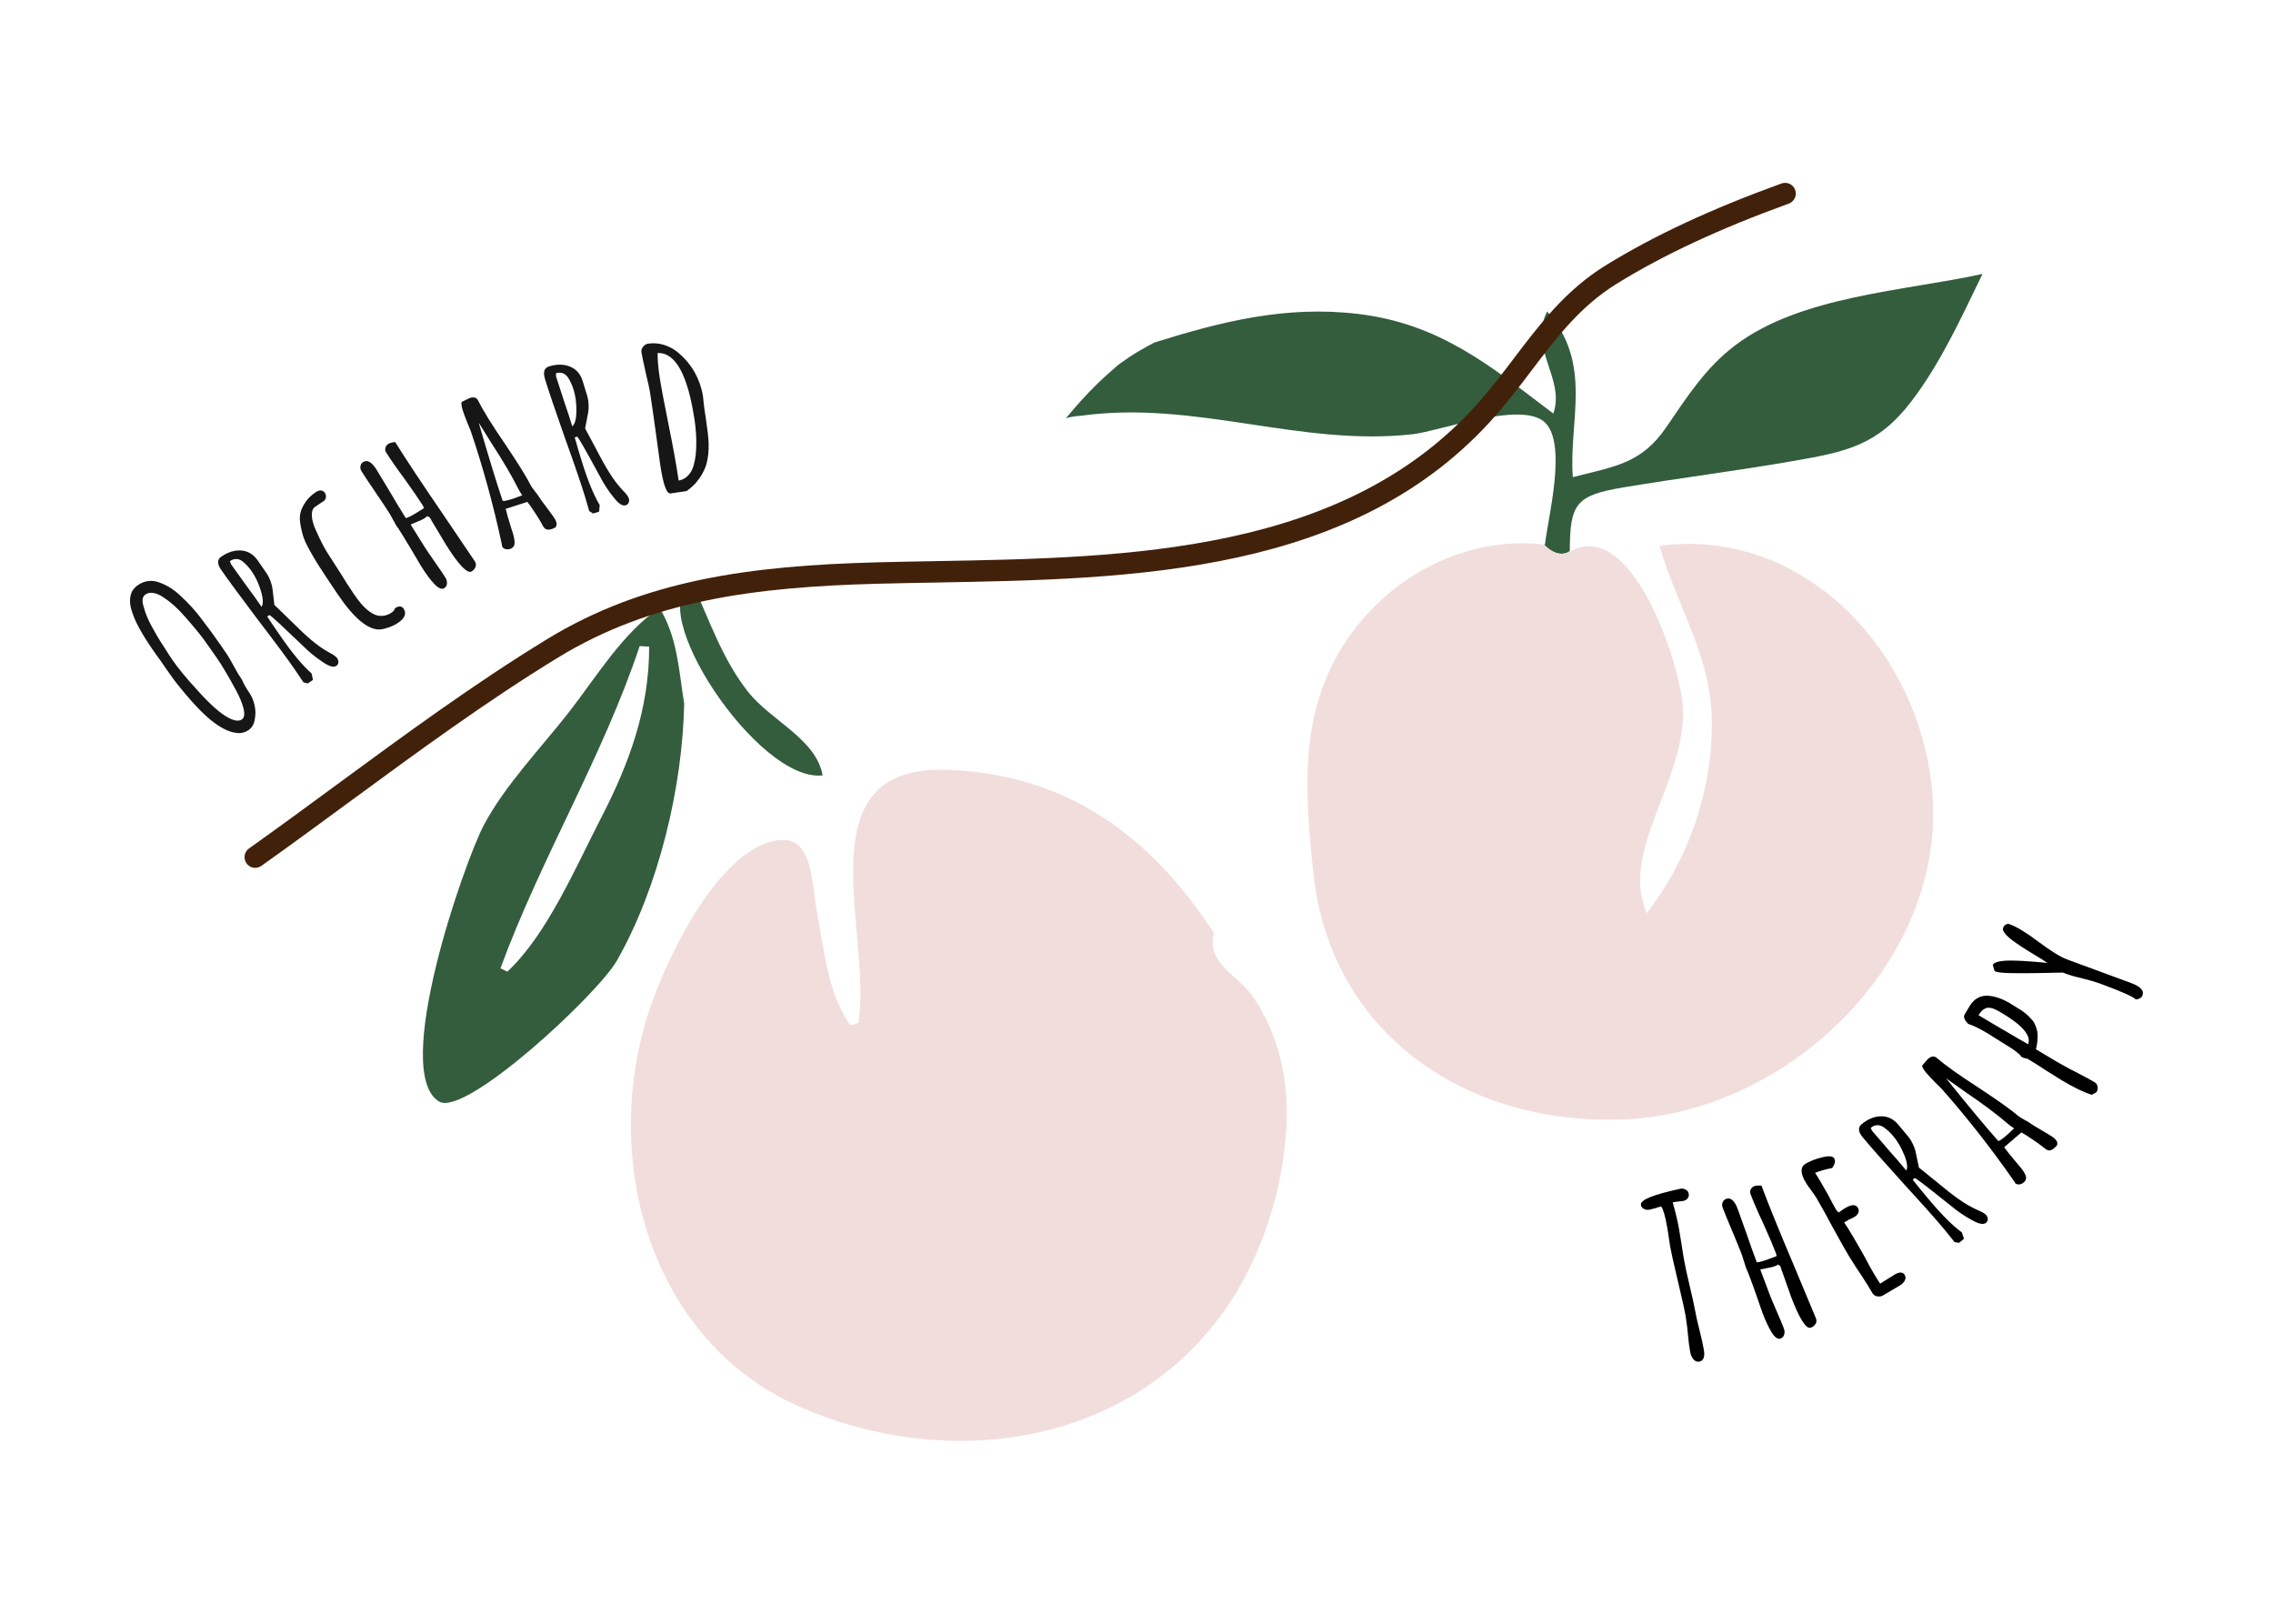 <?xml version="1.0" encoding="UTF-8"?>
<svg id="Layer_1" data-name="Layer 1" xmlns="http://www.w3.org/2000/svg" viewBox="0 0 700 500">
  <defs>
    <style>
      .cls-1, .cls-2, .cls-3, .cls-4, .cls-5 {
        stroke-width: 0px;
      }

      .cls-2 {
        fill: #f2dddd;
      }

      .cls-3 {
        fill: #42210b;
      }

      .cls-4 {
        fill: #161616;
      }

      .cls-5 {
        fill: #335d3d;
      }
    </style>
  </defs>
  <g>
    <path class="cls-1" d="m521.52,418.57c-.51-.6-.85-1.38-1.02-2.34-.27-1.51-.51-3.39-.71-5.63l-.18-1.81-.51-3.67c-.28-1.61-1.08-5.16-2.38-10.66-1.3-5.5-2.1-9.05-2.38-10.66-.02-.14-.06-.4-.11-.8-.05-.39-.14-1-.29-1.83-.12-.93-.29-2.05-.53-3.39-.59-3.35-1.2-5.44-1.82-6.28-.28.05-.86.22-1.75.52l-1.9.48c-.6.11-1.16.03-1.67-.24-.52-.26-.83-.67-.93-1.22-.1-.55.37-1.13,1.4-1.74,1.51-.83,4.17-1.71,7.99-2.62,1.54-.37,2.48-.58,2.8-.64.55-.1,1.09,0,1.61.28.52.29.83.7.93,1.26.1.55-.02,1.03-.35,1.45-.33.41-.79.67-1.39.78l-1.25.15c-.37.02-.79.07-1.25.15l-.69.12c.87,3.07,1.53,5.86,1.98,8.38l.71,4.42c.19,1.34.43,2.84.72,4.49.39,2.2.95,4.83,1.68,7.87.9,3.77,1.48,6.39,1.74,7.86.31,1.75.77,3.79,1.37,6.15.61,2.4,1.07,4.45,1.37,6.15.4,2.25-.07,3.49-1.4,3.73-.69.12-1.29-.12-1.79-.71Z"/>
    <path class="cls-1" d="m551.43,398.85l-1.34-3.76-1.07-3.04-.07-.2-.25-.65c-.09-.36-.22-.79-.4-1.27-.03-.09-.14-.17-.32-.25-.18-.08-.29-.16-.32-.25l-.02-.07c-.19.17-.56.36-1.13.57-.57.21-1.3.39-2.19.53-.28.06-1.02.21-2.22.46l2.83,7.53c.43,1.14,1.16,2.9,2.21,5.29,1.03,2.35,1.77,4.12,2.21,5.29.25.65.28,1.29.12,1.9-.17.61-.54,1.02-1.1,1.24-.83.31-1.72-.27-2.68-1.76-.97-1.53-1.96-3.62-2.96-6.28l-1.86-5.35c-.52-1.5-1.08-3.08-1.71-4.74l-.42-1.11-.35-.92c-.26-.7-.46-1.15-.58-1.35l-.12-.33-1.23-3.87c-.62-1.66-1.62-4.1-2.98-7.32-1.36-3.22-2.35-5.66-2.98-7.32-.2-.52-.19-1.05,0-1.57.2-.52.56-.88,1.09-1.08,1.4-.52,2.59.52,3.57,3.14l2.92,8.17c.83,2.48,1.81,5.22,2.95,8.23.74-.03,1.96-.36,3.66-1l2.42-.91c-.01-.29-.07-.57-.16-.83-.79-2.09-2.08-5.14-3.89-9.15-1.75-3.72-3.08-6.79-3.98-9.19-.18-.48-.15-.95.1-1.42s.63-.8,1.16-1c.31-.11.78-.17,1.43-.16l.69.04c2.33,6.2,5.66,14.38,9.98,24.56l6.82,16.34c.23.61.18,1.18-.15,1.7-.33.52-.79.9-1.41,1.13-1.48.56-3.58-2.76-6.29-9.96Z"/>
    <path class="cls-1" d="m578.17,399.2c-.64-.11-1.13-.42-1.48-.92l-.93-1.56-.71-1.2c-.26-.34-.52-.75-.81-1.23-.5-.84-1.32-2.09-2.46-3.75l-2.4-3.78c-1.16-1.97-2.83-4.93-5.01-8.9-1.9-3.59-3.55-6.56-4.95-8.93-.33-.56-.89-1.37-1.67-2.42-.81-1.09-1.37-1.9-1.67-2.42-1.68-2.85-1.68-4.77,0-5.77,1.32-.78,3.01-1.43,5.07-1.94,2.05-.51,3.29-.4,3.72.32.24.4.29.87.15,1.42-.14.54-.39,1.06-.75,1.54-2.04.39-3.8.9-5.29,1.5.39.58.93,1.43,1.59,2.55.95,1.61,1.78,3.06,2.5,4.37,1.02,2,1.81,3.48,2.38,4.44l.75.86.93-.63c.3-.23.69-.49,1.17-.77,1.93-1.14,3.22-1.15,3.89-.02.26.44.3.92.12,1.43-.18.51-.56.94-1.12,1.27-.72.43-1.31.72-1.76.88l-1.5.89c.7,1,1.64,2.5,2.82,4.5s2.23,3.83,3.14,5.45c1.33,2.52,2.34,4.38,3.06,5.58,1.33,2.25,2.03,3.35,2.11,3.3l1.95-1.23c.66-.44,1.47-.95,2.43-1.52,1.53-.9,2.57-.87,3.14.09.33.56.33,1.14.01,1.74-.32.6-.85,1.11-1.57,1.54l-5.12,3.02c-.52.31-1.1.41-1.73.29Z"/>
    <path class="cls-1" d="m607.33,375.73c-2.3-1.24-4.45-2.69-6.45-4.37l-1.9-1.51c-5.3-4.26-8.4-6.63-9.28-7.11l-.65.54c.87,1.04,1.64,2,2.32,2.89l2.46,2.96c4,4.8,7.45,8.26,10.37,10.39l.62,1.94-1.5,1.25-1.37-.22-2.94-3.65c-2.68-3.23-6.91-7.98-12.69-14.27-6.1-6.75-10.31-11.52-12.64-14.32-1.43-1.72-1.56-3.07-.37-4.06,1.94-1.61,3.94-2.43,6.01-2.45,2.07-.03,3.85.86,5.34,2.65l3.13,3.76c.45.54.87,1.23,1.27,2.08.4.85.68,1.58.82,2.19l.59,2.78.48,2.33,1.34,1.07,3.93,3.19c2.8,2.34,5.14,4.18,7.04,5.51s3.77,2.41,5.61,3.25l.86.38c.95.42,1.61.84,1.97,1.27.3.36.45.76.46,1.21,0,.45-.17.82-.52,1.12-.79.66-2.22.39-4.3-.79Zm-20.94-20.19c-.92-2.24-2.01-4.11-3.26-5.61-.95-1.15-1.99-2.1-3.11-2.87-.66-.42-1.32-.62-1.98-.58-.66.04-1.3.31-1.91.82l.12.36.3.57,5.38,6.25c1.62,1.8,3.34,3.8,5.16,5.98.46-1.05.23-2.69-.69-4.93Z"/>
    <path class="cls-1" d="m631.54,354.19c-.58.18-1.21-.03-1.88-.6-1.06-.91-3.01-2.29-5.86-4.13l-1.29-.75-5.31,4.56c.63.91,2.01,2.63,4.15,5.15,1.55,1.7,2.41,3.03,2.58,3.97.1.52-.04,1.01-.44,1.47-.37.42-.83.7-1.4.82-.57.12-1.05.02-1.44-.32l-.17-.33-.17-.24c-7.07-10.15-14.5-19.63-22.29-28.44-.14-.12-.36-.34-.67-.67-.31-.32-.76-.78-1.37-1.36-1.22-1.23-2.16-2.24-2.83-3.04-.67-.79-1.08-1.5-1.22-2.12l1.55-1.8c.43-.49.91-.82,1.44-.97.53-.15,1.01-.05,1.44.31,2.68,2.31,6.99,5.38,12.93,9.21,6.05,3.98,10.16,6.91,12.35,8.8.21.18.84.57,1.87,1.15.97.52,1.57.89,1.82,1.1.25.21,1.46.95,3.63,2.21,1.97,1.14,3.2,1.93,3.7,2.35l.05.05c.78.67,1.03,1.38.75,2.13-.7.81-1.34,1.31-1.92,1.48Zm-13.36-8.28c-3.18-2.74-7.48-5.96-12.91-9.65l-5.97-4.22c6.99,8.67,12.36,15.11,16.11,19.33.81-.22,2.43-1.54,4.87-3.93-.62-.35-1.32-.86-2.1-1.53Z"/>
    <path class="cls-1" d="m644.19,337.12c-2.43-.75-5.53-2.24-9.29-4.49l-5.27-3.31c-1.55-1.04-3.31-2.14-5.27-3.31-.7-.09-1.27-.27-1.72-.54l-.18-.11c-.52-.85-2.12-2.08-4.8-3.68l-2.73-1.71c-.86-.56-1.82-1.17-2.91-1.82-2.36-1.41-4.32-2.36-5.87-2.86-.49-.45-.86-.95-1.11-1.48-.25-.53-.26-1-.02-1.4l1.58-2.64c.67-1.12,1.51-1.95,2.51-2.49,1-.54,2.1-.76,3.28-.65,2.12.18,4.3.94,6.54,2.28,1.6.96,2.85,1.73,3.75,2.32,1.11.77,2.05,1.61,2.82,2.5.45.43.78.86.99,1.28.21.42.43.98.67,1.67.35.97.44,2.27.27,3.91-.03.69-.18,1.52-.44,2.51l6.42,3.84,3.91,2.18,1.93.99c2.34,1.18,4.29,2.24,5.85,3.17.48.29.77.73.87,1.34.1.6,0,1.17-.32,1.69l-1.47.83Zm-27.65-25.16c-1.16-.69-2.1-1.17-2.81-1.43-.55-.17-1.04-.24-1.46-.22-.42.02-.85.17-1.29.45-.5.3-.91.71-1.22,1.23-.04-.02-.19.18-.45.62l3.42,2.04c2.36,1.41,4.47,2.65,6.34,3.71,2.08,1.24,3.45,2.04,4.12,2.38l1.26.75.12.07c1.05-2.58-1.63-5.78-8.03-9.6Z"/>
    <path class="cls-1" d="m657.72,307.74c-.74-.82-4.37-2.43-10.89-4.83-1.53-.56-3.23-1.07-5.11-1.51l-1.98-.5c-1.23-.3-2.15-.57-2.76-.79l-1.71-.63c-1.25.03-3.58.08-6.98.15-3.4.06-6.24.07-8.51.03-2.62-.02-4.35-.19-5.18-.49l-.33-.12-.56-1.92c.36-.71,1.61-1.14,3.76-1.3,1.88-.1,4.48-.03,7.81.23,3.33.26,5.09.42,5.26.49-.42-.35-1.93-1.31-4.53-2.86-2.61-1.56-4.86-3.06-6.76-4.5-1.87-1.53-2.66-2.69-2.37-3.48.16-.44.43-.77.82-1,.38-.23.77-.27,1.16-.13,2.23.82,5.16,2.6,8.77,5.32,3.93,2.94,6.89,4.77,8.85,5.5l19.75,7.28c2.93,1.08,4.13,2.34,3.6,3.79-.27.74-.98,1.18-2.12,1.31Z"/>
  </g>
  <path class="cls-2" d="m264.37,314.98c4.36-27.95-17.64-79.58,27.4-77.93,36.81,1.35,62.4,20.19,82.04,50.17-2.44,9.21,7.15,12.94,11.61,19.12,7.58,10.49,10.99,23.98,10.86,36.71-.21,21.55-7.68,45.13-20.55,62.39-30.33,40.67-85.72,47.28-129.93,27.53-46.93-20.97-61.57-78.81-44.82-124.83,5.29-14.54,19.43-44.12,36.29-48.92,13.53-3.86,12.37,11.81,14.59,23.26,2.32,11.94,3.07,23.01,9.94,33.18.86-.23,1.72-.45,2.57-.68Z"/>
  <g>
    <path class="cls-5" d="m210.7,216.72c-.51,25.72-7.88,56.55-20.71,79.07-5.94,10.44-46.68,48.26-54.76,43.41-14.94-8.97,7.82-73.84,13.72-85.02,6.55-12.41,17.7-23.9,26.29-34.92,8.41-10.78,16.48-24.35,27.87-32.04,5.52,8.97,5.94,19.16,7.59,29.49Zm-56.57,81.45c.7.35,1.4.7,2.1,1.05,12.28-11.47,21.09-32.26,28.8-47.19,8.81-17.05,14.89-33.66,14.89-52.92-.98-.05-1.95-.11-2.93-.16-11.34,34.11-30.47,65.38-42.86,99.21Z"/>
    <path class="cls-5" d="m213.31,179.76c5.26,11.45,9.15,23.21,17.04,33.24,7.05,8.95,20.94,14.47,23,25.76-20.1,2.37-55.7-52.3-40.04-59Z"/>
  </g>
  <path class="cls-5" d="m483.32,169.8s.08-.07.12-.11c.02-14.79,1.97-17.18,16.76-19.65,17.32-2.88,34.74-5.07,52.04-8.08,16.31-2.84,26.02-4.77,36.42-18.4,9.1-11.93,15.35-25.8,21.88-39.21-24.09,5.29-56.01,6.72-76.17,21.99-9.16,6.93-14.88,15.97-21.25,25.26-7.65,11.17-15.85,12.04-28.75,15.32-1.33-17.16,6.35-34.91-7.92-51-5.72,11.5,5.64,20.68,1.92,31.43-19.57-14.83-35.03-27.69-60.18-30.69-22.29-2.65-42.18,2.4-62.64,8.8-2.65,1.38-5.27,2.84-7.79,4.51-1.03.69-2.05,1.41-3.05,2.14-.23.19-.5.41-.83.67-1.9,1.7-3.83,3.35-5.67,5.13-3.53,3.42-6.79,7.07-9.92,10.85,1.49-.39,3-.65,4.53-.73,35.28-4.91,67.54,9.6,102.31,5.67,8.24-.93,33.26-10.31,40.53-3.72,7.11,6.44,1.07,29.32.13,37.71-.11-.01-.23-.02-.34-.03.95.92,1.95,1.78,3.15,2.33,1.5.68,3.38.77,4.71-.21Z"/>
  <path class="cls-2" d="m511.05,168.1c5.78,19.7,16.57,34.75,16.15,56.11-.41,20.83-7.38,40.46-20.05,57-8.48-19.2,12.23-40.96,11.12-63.22-.67-13.37-15.8-59.14-34.83-48.1,0-.07,0-.13,0-.21-.04.03-.08.08-.12.11-1.32.98-3.21.89-4.71.21-1.2-.55-2.2-1.41-3.15-2.33-24.6-2.77-48.62,10.26-61.8,31.08-13.74,21.71-11.77,45.71-9.18,70.15,5.2,49.18,46.8,77.87,95.92,75.79,50.59-2.14,99.66-49.29,94.58-101.69-4.21-43.42-40.27-80.78-83.94-74.91Z"/>
  <path class="cls-3" d="m78.61,267.24c-1.03,0-2.05-.48-2.69-1.39-1.06-1.48-.71-3.54.78-4.6,9.05-6.43,18.22-13.16,27.08-19.68,20.84-15.3,42.38-31.13,64.7-44.75,29.86-18.23,62.35-22.64,101.95-23.67,5.8-.15,11.71-.26,17.7-.36,59.29-1.05,126.49-2.25,167.71-49.4,3.74-4.28,7.17-8.81,10.49-13.18,7.77-10.25,15.81-20.86,28.06-28.43,14.84-9.17,32.58-17.44,54.24-25.28,1.71-.62,3.6.27,4.22,1.98.62,1.71-.27,3.6-1.98,4.22-21.22,7.68-38.56,15.76-53.01,24.69-11.21,6.93-18.53,16.58-26.28,26.8-3.39,4.47-6.89,9.09-10.78,13.54-43.14,49.35-111.9,50.57-172.56,51.65-5.97.11-11.86.21-17.64.36-38.54,1-70.07,5.24-98.68,22.7-22.07,13.47-43.5,29.21-64.23,44.43-8.89,6.53-18.07,13.27-27.17,19.74-.58.41-1.25.61-1.91.61Z"/>
  <g>
    <path class="cls-4" d="m73.01,225.7c-1.32-.11-2.7-.55-4.13-1.31-2.54-1.31-5.32-3.58-8.35-6.82-2.1-2.23-4.38-4.91-6.81-8.04l-2.16-3.01-2.14-3.11c-.73-.97-1.58-2.17-2.56-3.59-1.59-2.3-2.89-4.4-3.92-6.3-1.12-1.95-1.99-4.03-2.62-6.26-.47-2-.35-3.72.35-5.16.48-.78,1.06-1.41,1.75-1.89,2.03-1.4,4.2-1.71,6.5-.91,2.55.91,4.8,2.33,6.76,4.26,2.47,2.27,4.58,4.6,6.35,7,2.03,2.62,3.88,5.14,5.55,7.56l2.26,3.28c.45.65,1.2,1.95,2.25,3.88.83,1.53,1.58,2.79,2.27,3.79l.16.23c.51,1.23,1.27,2.58,2.27,4.04.74,1.08,1.28,2.35,1.61,3.82.33,1.47.36,2.9.07,4.29-.21,1.5-.85,2.63-1.93,3.37-1.04.71-2.21,1.02-3.54.91Zm1.96-7.63c-.41-1.58-1.14-3.36-2.19-5.33-1.04-1.97-2.28-4.16-3.72-6.57-.61-1.05-1.46-2.36-2.54-3.94l-3.71-5.26c-1.51-2.02-3.52-4.45-6.05-7.3-2.13-2.44-4.32-4.38-6.57-5.83-1.05-.69-2.04-1.11-2.99-1.25-.95-.14-1.74.01-2.4.46-.96.66-1.15,1.9-.58,3.71.51,1.97,1.32,3.96,2.42,5.98,1.17,2.19,2.37,4.22,3.61,6.09l1.25,1.94c.33.56.82,1.31,1.45,2.23l.16.23c1.77,2.57,4.22,5.55,7.35,8.94,4.13,4.68,7.53,7.69,10.21,9.02,1.69.82,2.96.93,3.81.35.77-.53.93-1.69.49-3.48Z"/>
    <path class="cls-4" d="m99.4,203.87c-2.18-1.44-4.2-3.08-6.04-4.92l-1.76-1.68c-4.91-4.71-7.77-7.35-8.61-7.9l-.69.48c.77,1.11,1.45,2.14,2.05,3.09l2.19,3.16c3.55,5.14,6.69,8.89,9.41,11.26l.44,1.99-1.61,1.11-1.34-.35-2.61-3.89c-2.39-3.45-6.18-8.56-11.38-15.34-5.48-7.26-9.25-12.39-11.32-15.38-1.27-1.84-1.28-3.2-.01-4.07,2.07-1.43,4.14-2.07,6.2-1.91,2.07.16,3.76,1.2,5.09,3.11l2.78,4.03c.4.58.76,1.3,1.08,2.18.33.88.53,1.63.62,2.25l.34,2.83.27,2.36,1.24,1.18,3.63,3.53c2.58,2.58,4.75,4.62,6.52,6.11,1.77,1.5,3.54,2.74,5.3,3.73l.82.45c.91.5,1.53.98,1.85,1.44.27.38.38.8.35,1.24-.03.45-.24.8-.62,1.07-.84.58-2.25.19-4.21-1.17Zm-19.07-21.97c-.72-2.31-1.63-4.27-2.75-5.88-.85-1.23-1.8-2.27-2.85-3.13-.62-.48-1.26-.73-1.92-.75-.67-.02-1.33.19-1.98.64l.08.37.24.6,4.81,6.71c1.45,1.94,2.99,4.08,4.61,6.42.55-1,.47-2.66-.25-4.97Z"/>
    <path class="cls-4" d="m119.65,193.22c-1.12.38-2.03.59-2.74.62-3.71.08-8.06-3.61-13.04-11.04l-1.05-1.57-1.21-1.8-.93-1.39c-1.04-1.55-1.95-2.95-2.73-4.19-.78-1.25-1.59-2.62-2.44-4.13-.9-1.59-1.54-2.93-1.95-4.04-.4-1.1-.74-2.44-1-4-.29-1.43-.3-2.69-.04-3.76.26-1.07.79-2.19,1.59-3.34.68-1.07,1.74-2.09,3.17-3.05.58-.39,1.12-.55,1.61-.49.49.06.88.31,1.16.73.26.39.37.82.32,1.3-.05.48-.23.85-.55,1.13l-2.73,1.83c-.78.52-1.13,1.46-1.06,2.81.07,1.36.51,2.89,1.31,4.59,1.42,3.2,2.72,5.7,3.92,7.48l.19.29,3.62,5.65c1.04,1.72,2.26,3.62,3.66,5.71.99,1.47,1.85,2.63,2.59,3.48,1.13,1.26,2.23,2.21,3.32,2.82,1.17.73,2.46.96,3.9.67.74-.16,1.45-.47,2.15-.94.43-.29.75-.72.97-1.32.5-.34.99-.51,1.46-.52.47,0,.85.2,1.14.63,1.01,1.51.45,2.98-1.68,4.41-.85.57-1.84,1.05-2.95,1.43Z"/>
    <path class="cls-4" d="m137.17,167.44l-2.05-3.42-1.65-2.76-.11-.18-.37-.59c-.16-.34-.37-.73-.65-1.16-.05-.08-.17-.14-.36-.18-.19-.05-.31-.11-.36-.19l-.04-.06c-.15.2-.48.46-.99.78-.52.32-1.2.64-2.05.95-.26.11-.96.41-2.08.89l4.26,6.82c.64,1.03,1.71,2.61,3.22,4.75,1.48,2.1,2.55,3.68,3.22,4.75.37.59.53,1.21.49,1.84-.05.63-.32,1.11-.84,1.43-.75.47-1.74.07-2.97-1.19-1.26-1.3-2.64-3.16-4.15-5.57l-2.88-4.88c-.8-1.37-1.67-2.8-2.61-4.31l-.63-1.01-.52-.83c-.4-.63-.68-1.03-.84-1.21l-.19-.3-1.97-3.55c-.94-1.5-2.39-3.7-4.37-6.59-1.97-2.89-3.43-5.09-4.37-6.59-.3-.47-.4-.99-.31-1.54.09-.55.38-.98.85-1.27,1.27-.79,2.64,0,4.12,2.37l4.48,7.43c1.31,2.26,2.81,4.76,4.52,7.48.72-.17,1.85-.74,3.39-1.7l2.19-1.37c-.07-.29-.18-.55-.33-.79-1.19-1.9-3.06-4.63-5.62-8.2-2.45-3.3-4.36-6.04-5.72-8.22-.27-.43-.33-.9-.18-1.41.15-.51.46-.91.94-1.21.28-.17.73-.32,1.37-.44l.68-.1c3.51,5.61,8.39,12.98,14.64,22.1l9.92,14.67c.35.55.41,1.12.19,1.69-.22.58-.6,1.04-1.16,1.38-1.35.84-4.06-2-8.13-8.52Z"/>
    <path class="cls-4" d="m168.61,163.08c-.61-.06-1.1-.49-1.5-1.28-.62-1.25-1.89-3.28-3.81-6.07l-.91-1.19-6.66,2.15c.23,1.09.84,3.2,1.84,6.35.77,2.17,1.05,3.72.84,4.66-.11.52-.43.92-.97,1.19-.5.25-1.04.32-1.61.22-.57-.1-.97-.39-1.2-.85l-.03-.37-.06-.28c-2.59-12.09-5.78-23.71-9.56-34.85-.08-.17-.2-.46-.36-.88-.16-.42-.4-1.01-.73-1.78-.64-1.61-1.12-2.9-1.43-3.89-.31-.99-.42-1.8-.31-2.42l2.13-1.06c.58-.29,1.15-.4,1.7-.34.55.06.95.35,1.2.85,1.58,3.17,4.37,7.67,8.37,13.49,4.04,6.01,6.7,10.31,7.99,12.89.13.25.55.85,1.28,1.78.69.86,1.1,1.43,1.25,1.72.15.29.98,1.44,2.5,3.44,1.37,1.81,2.21,3.01,2.5,3.6l.03.06c.46.92.41,1.67-.13,2.25-.96.48-1.74.68-2.35.62Zm-9.12-12.8c-1.87-3.75-4.6-8.38-8.18-13.89l-3.87-6.2c3.09,10.7,5.55,18.72,7.38,24.06.83.11,2.84-.48,6.01-1.74-.44-.56-.88-1.3-1.34-2.22Z"/>
    <path class="cls-4" d="m189.02,153.23c-1.64-2.03-3.07-4.2-4.26-6.52l-1.16-2.13c-3.25-5.98-5.18-9.36-5.81-10.14l-.8.25c.4,1.29.73,2.48,1.02,3.56l1.13,3.68c1.83,5.97,3.68,10.5,5.55,13.59l-.18,2.03-1.87.57-1.18-.74-1.31-4.5c-1.23-4.01-3.29-10.04-6.19-18.07-3.02-8.58-5.06-14.61-6.12-18.09-.65-2.14-.24-3.43,1.23-3.89,2.41-.74,4.57-.72,6.49.06,1.92.78,3.22,2.28,3.9,4.51l1.43,4.68c.2.67.33,1.47.37,2.41s.01,1.71-.09,2.33l-.53,2.8-.45,2.33.82,1.5,2.39,4.46c1.67,3.24,3.13,5.84,4.36,7.8,1.23,1.96,2.54,3.68,3.92,5.16l.65.68c.72.76,1.16,1.4,1.32,1.93.14.45.12.88-.04,1.29-.17.42-.47.69-.92.83-.98.3-2.2-.5-3.66-2.39Zm-11.51-26.72c.02-2.42-.26-4.56-.84-6.43-.44-1.43-1.02-2.71-1.76-3.85-.44-.64-.98-1.08-1.6-1.3-.63-.22-1.32-.22-2.08.01l-.03.38.05.64,2.55,7.85c.8,2.29,1.62,4.8,2.45,7.51.83-.79,1.25-2.39,1.27-4.81Z"/>
    <path class="cls-4" d="m203.33,143.16l-1.5-10.95c-.44-3.23-.96-6.86-1.57-10.87-.22-1.48-.7-3.74-1.45-6.78-.74-3.33-1.16-5.36-1.27-6.1-.09-.6.08-1.17.52-1.7.44-.54.96-.85,1.56-.94,1.61-.24,3.22-.12,4.83.37,1.61.49,3.08,1.29,4.43,2.41,2.87,2.44,4.95,5.29,6.24,8.54.67,1.64,1.13,3.29,1.38,4.95.09.6.15,1.16.18,1.67l.21,1.88.57,3.8c.44,2.95.7,5.29.77,7.03.07,2.35-.15,4.48-.66,6.39-.63,2.07-1.71,4-3.23,5.79-.73.82-1.68,1.67-2.87,2.55l-4.98.75c-1.2.18-2.25-2.75-3.16-8.79Zm8.12,3.69c.71-.6,1.28-1.36,1.71-2.27.35-.81.64-1.8.86-2.99.22-1.19.35-2.33.37-3.41.1-2.14.04-4.3-.2-6.48-.04-.56-.14-1.37-.3-2.43-2.1-13.92-5.88-20.78-11.37-20.56-.01,2.12.19,4.54.6,7.26.44,2.9,1.38,7.95,2.84,15.13,1.29,6.36,2.21,11.43,2.78,15.21l.25,1.66c.92-.14,1.74-.51,2.45-1.11Z"/>
  </g>
</svg>